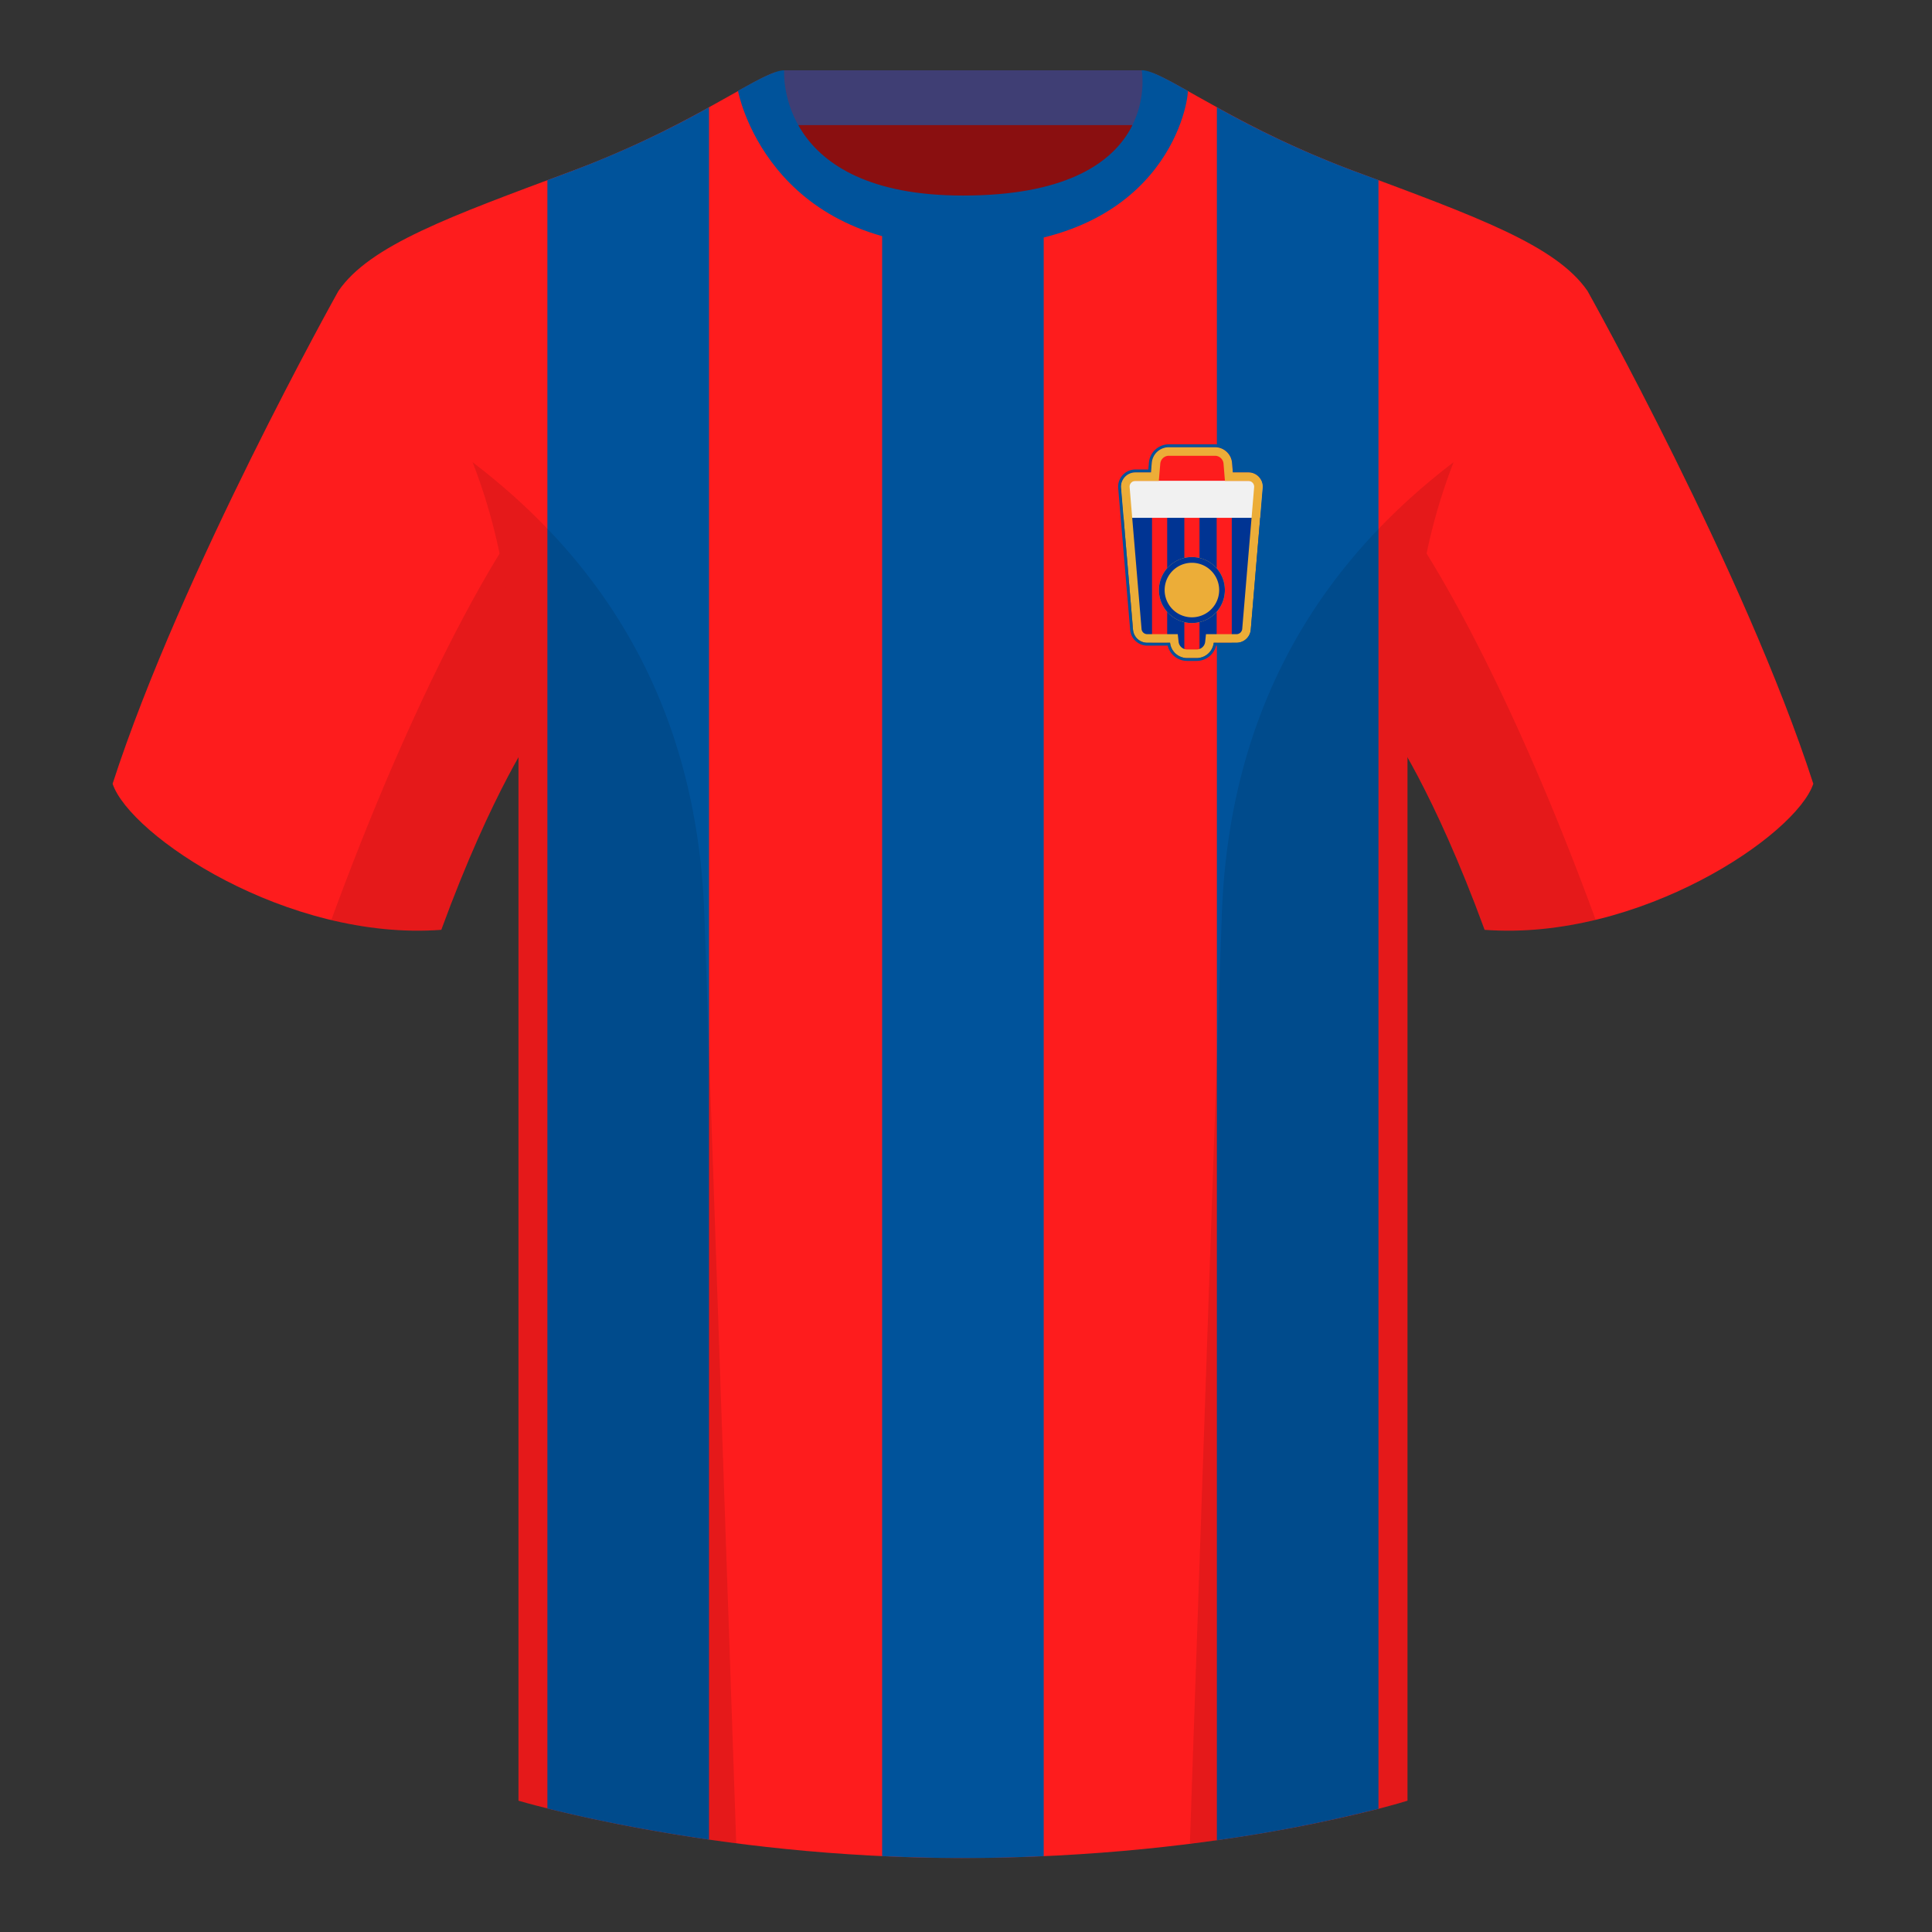 <svg xmlns="http://www.w3.org/2000/svg" width="501" height="501" fill="none"><rect width="100%" height="100%" fill="#333333" stroke="none"/><path fill="#8A0F10" fill-rule="evenodd" d="M203.2 109.43h93.65v-87.3H203.2v87.3Z" clip-rule="evenodd"/><path fill="#3F3E74" fill-rule="evenodd" d="M203.06 32.44h93.46v-14.2h-93.45v14.2Z" clip-rule="evenodd"/><path fill="#FE1C1D" fill-rule="evenodd" d="M87.75 75.47s-40.76 72.8-58.55 127.77c4.45 13.37 45.21 40.86 85.23 37.88 13.34-36.4 24.46-52 24.46-52s2.97-95.08-51.14-113.65Zm323.93 0s40.76 72.8 58.54 127.77c-4.44 13.37-45.2 40.86-85.23 37.88-13.34-36.4-24.46-52-24.46-52s-2.96-95.08 51.15-113.65Z" clip-rule="evenodd"/><path fill="#FE1C1D" fill-rule="evenodd" d="M249.71 57.91c-50.08 0-47.8-39.47-48.74-39.14-7.51 2.62-24.13 14.94-52.44 25.5-31.87 11.88-52.62 19.31-60.78 31.2 11.11 8.91 46.7 28.97 46.7 120.34v271.14s49.65 14.86 114.88 14.86c68.93 0 115.65-14.86 115.65-14.86V195.81c0-91.37 35.58-111.43 46.7-120.34-8.16-11.89-28.91-19.32-60.79-31.2-28.35-10.58-44.98-22.92-52.47-25.51-.93-.32 4.17 39.15-48.7 39.15Z" clip-rule="evenodd"/><path fill="#00539B" fill-rule="evenodd" d="M270.65 55.28v426.05a441.85 441.85 0 0 1-41.9-.01V54.98c5.7 1.83 12.6 2.93 20.96 2.93 8.34 0 15.24-.98 20.94-2.63Zm44.9-27.47a257.7 257.7 0 0 0 35.34 16.46l6.57 2.44v422.34a383.7 383.7 0 0 1-41.9 8.15V27.81Zm-131.7 449.23c-19-2.73-33.66-6.02-41.9-8.08V46.72l6.58-2.45a257.9 257.9 0 0 0 35.32-16.45v449.22Z" clip-rule="evenodd"/><path fill="#00539B" fill-rule="evenodd" d="M308.03 23.57c-5.77-3.24-9.67-5.36-11.95-5.36.01.25 5.85 32.5-46.37 32.5-48.52 0-46.38-32.18-46.37-32.47-2.28 0-6.2 2.07-11.97 5.31 0 0 7.37 40.38 58.4 40.38 51.48 0 58.26-35.87 58.26-40.36Z" clip-rule="evenodd"/><path fill="#000" fill-opacity=".1" fill-rule="evenodd" d="M413.79 238.53a93.8 93.8 0 0 1-28.8 2.6c-8.2-22.37-15.56-36.89-20.01-44.75v270.58s-21.1 6.7-55.87 11.1l-.55-.05 8.28-240.7c2.06-59.76 31.09-95.3 60.1-117.45a148.6 148.6 0 0 0-7 23.67c7.36 11.85 24.44 42.07 43.83 94.96l.02.04ZM190.92 478.01c-34.25-4.4-56.48-11.05-56.48-11.05V196.38c-4.45 7.87-11.81 22.38-20 44.75a93.89 93.89 0 0 1-28.52-2.53l.02-.1c19.38-52.84 36.3-83.06 43.61-94.94a148.63 148.63 0 0 0-7-23.7c29.01 22.15 58.04 57.69 60.1 117.44l8.27 240.7Z" clip-rule="evenodd"/><path fill="#003493" fill-rule="evenodd" d="M323.75 122.49h-4.05l-.2-2.45a4.46 4.46 0 0 0-4.44-4.08H303.1a4.46 4.46 0 0 0-4.44 4.08l-.2 2.45h-4.05a3.71 3.71 0 0 0-3.7 4.02l3.09 36.77a3.71 3.71 0 0 0 3.7 3.4h5.91a4.46 4.46 0 0 0 4.43 3.97h2.46a4.46 4.46 0 0 0 4.43-3.97h5.92a3.71 3.71 0 0 0 3.7-3.4l3.09-36.77a3.71 3.71 0 0 0-3.7-4.02Z" clip-rule="evenodd"/><path fill="#FE1C1D" d="M302.67 115.98a4.46 4.46 0 0 0-3.93 3.54v47.16h3.93v-50.7Zm8.38 54.61c-.24.04-.49.06-.74.06h-2.46c-.25 0-.5-.02-.73-.06v-54.63h3.93v54.63Zm8.37-3.91h-3.92v-50.7a4.46 4.46 0 0 1 3.92 3.54v47.16Z"/><path fill="#F1F1F1" d="M326.8 134.28h-35.43l-.65-7.77a3.71 3.71 0 0 1 3.7-4.02h4.04l.2-2.45a4.46 4.46 0 0 1 4.45-4.08h11.95a4.46 4.46 0 0 1 4.44 4.08l.2 2.45h4.05a3.71 3.71 0 0 1 3.7 4.02l-.66 7.77Z"/><path fill="#FE1C1D" fill-rule="evenodd" d="M327.13 124.67h-36.1a3.71 3.71 0 0 1 3.39-2.18h4.04l.2-2.45a4.46 4.46 0 0 1 4.45-4.08h11.94a4.46 4.46 0 0 1 4.45 4.08l.2 2.45h4.05c1.51 0 2.8.9 3.38 2.18Z" clip-rule="evenodd"/><path fill="#ECAD38" fill-rule="evenodd" d="m317.65 124.72-.37-4.5a2.23 2.23 0 0 0-2.22-2.03H303.1c-1.16 0-2.12.89-2.22 2.04l-.38 4.49h-6.1c-.86 0-1.54.74-1.47 1.6l3.09 36.77c.06.77.7 1.36 1.48 1.36h7.91l.22 1.99a2.23 2.23 0 0 0 2.21 1.98h2.46c1.14 0 2.1-.86 2.22-1.98l.21-1.99h7.92c.77 0 1.41-.6 1.48-1.36l3.09-36.76a1.49 1.49 0 0 0-1.48-1.61h-6.1Zm2.05-2.23h4.05a3.71 3.71 0 0 1 3.7 4.02l-3.1 36.77a3.71 3.71 0 0 1-3.7 3.4h-5.9a4.46 4.46 0 0 1-4.44 3.97h-2.46a4.46 4.46 0 0 1-4.43-3.97h-5.91a3.71 3.71 0 0 1-3.7-3.4l-3.1-36.77a3.71 3.71 0 0 1 3.7-4.02h4.05l.2-2.45a4.46 4.46 0 0 1 4.45-4.08h11.95a4.46 4.46 0 0 1 4.44 4.08l.2 2.45Z" clip-rule="evenodd"/><path fill="#00539B" fill-rule="evenodd" d="M320.38 121.75h3.37c2.6 0 4.65 2.23 4.44 4.83l-3.1 36.76a4.46 4.46 0 0 1-4.43 4.08h-5.3a5.2 5.2 0 0 1-5.05 3.97h-2.46a5.2 5.2 0 0 1-5.05-3.97h-5.3a4.46 4.46 0 0 1-4.43-4.08l-3.1-36.76a4.46 4.46 0 0 1 4.45-4.83h3.36l.15-1.77a5.2 5.2 0 0 1 5.18-4.76h11.94a5.2 5.2 0 0 1 5.19 4.76l.14 1.77Zm-.68.74-.2-2.45a4.46 4.46 0 0 0-4.44-4.08H303.1a4.46 4.46 0 0 0-4.44 4.08l-.2 2.45h-4.05a3.71 3.71 0 0 0-3.7 4.02l3.09 36.77a3.71 3.71 0 0 0 3.7 3.4h5.91a4.46 4.46 0 0 0 4.43 3.97h2.46a4.46 4.46 0 0 0 4.43-3.97h5.92a3.71 3.71 0 0 0 3.7-3.4l3.09-36.77a3.71 3.71 0 0 0-3.7-4.02h-4.05Z" clip-rule="evenodd"/><path fill="#ECAD38" d="M317.64 153.01a8.55 8.55 0 1 1-17.11 0 8.55 8.55 0 0 1 17.1 0Z"/><path fill="#003493" fill-rule="evenodd" d="M309.08 160.08a7.07 7.07 0 1 0 0-14.14 7.07 7.07 0 0 0 0 14.14Zm0 1.48a8.55 8.55 0 1 0 0-17.1 8.55 8.55 0 0 0 0 17.1Z" clip-rule="evenodd"/></svg>